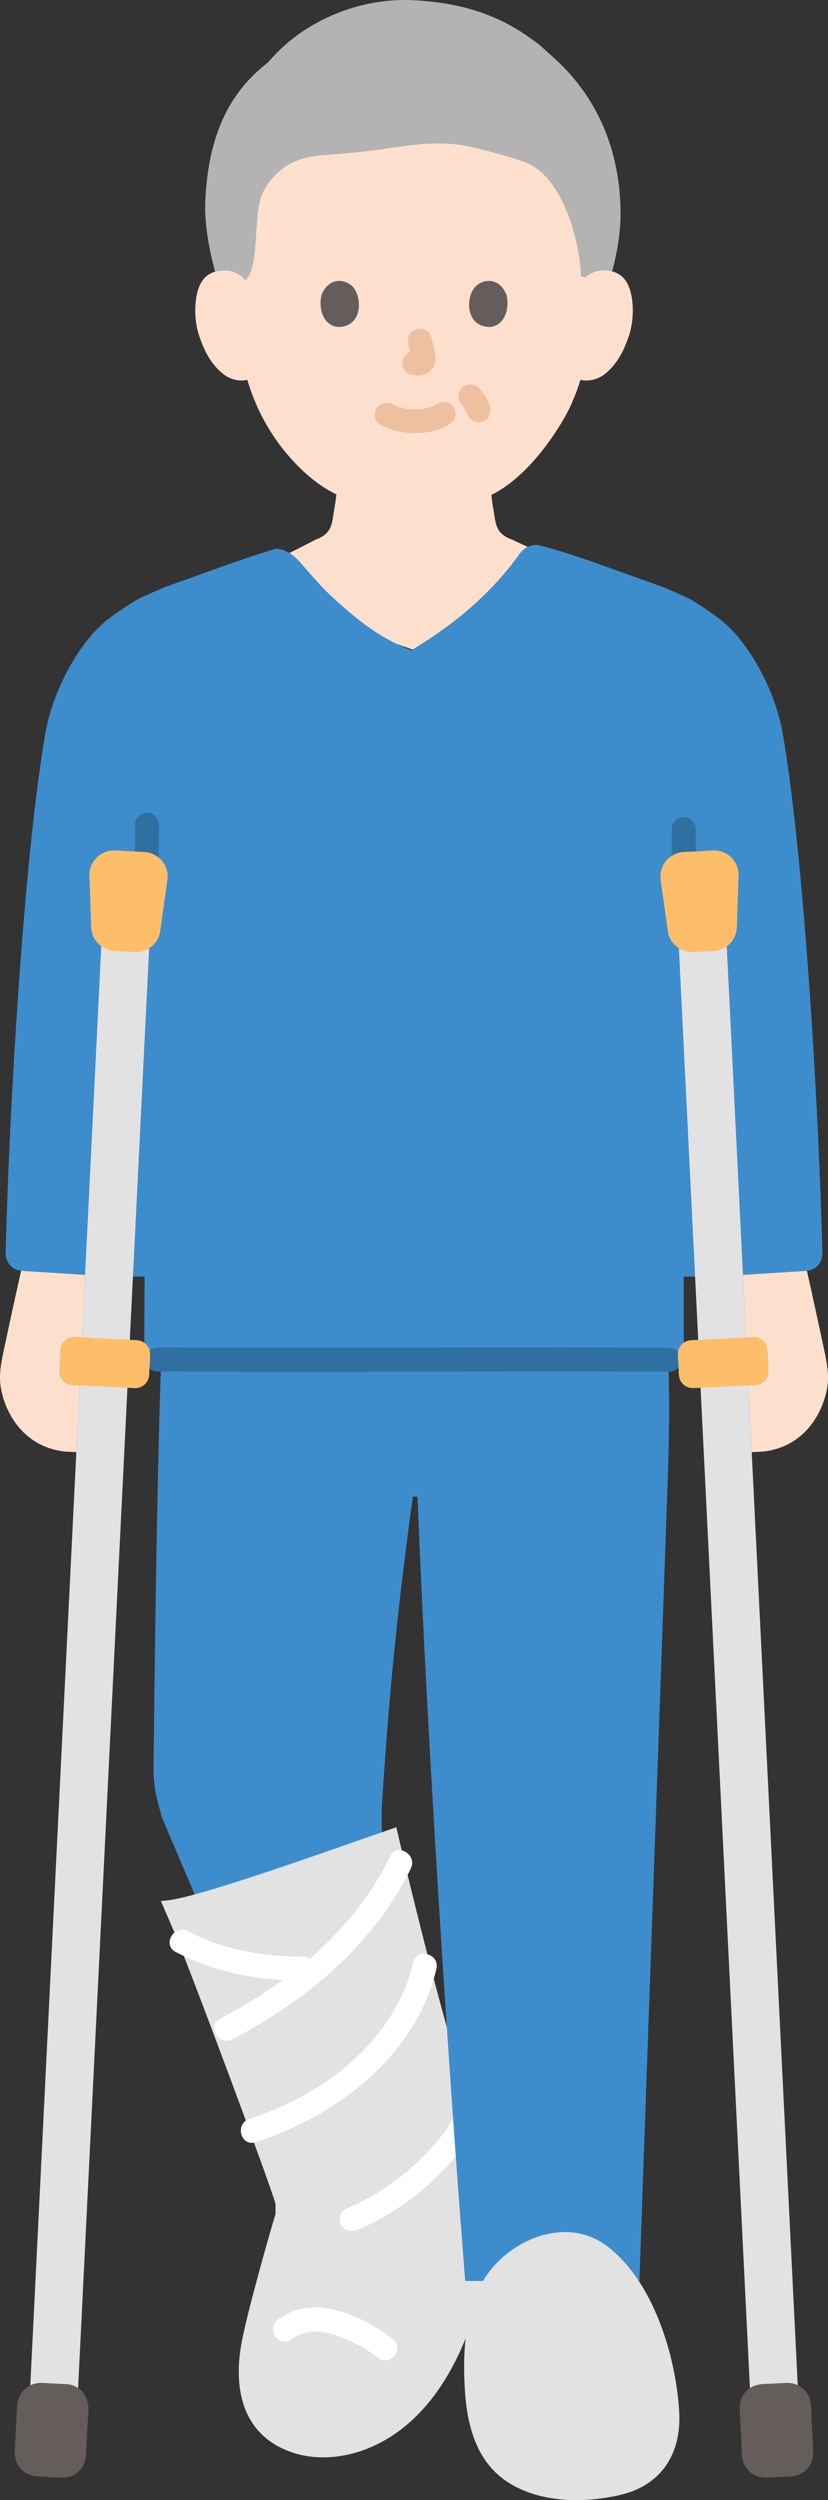 <?xml version="1.0" encoding="UTF-8"?><svg id="b" xmlns="http://www.w3.org/2000/svg" width="138.145" height="416.886" viewBox="0 0 138.145 416.886"><rect x="0" y="0" width="138.145" height="416.886" fill="#333333" stroke="none"/><defs><style>.d{fill:#3d8dcc;}.e{fill:#fff;}.f{fill:#e2e2e2;}.g{fill:none;}.h{fill:#fce0cd;}.i{fill:#b3b3b3;}.j{fill:#efc0a0;}.k{fill:#2f70a1;}.l{fill:#645d5c;}.m{fill:#febe69;}</style></defs><g id="c"><path class="h" d="M104.593,47.14c1.27,2.19,1.22,6.23.37,8.74-.6,1.77-1.59,4.48-3.96,6.42-.98.8-2.42,1.33-3.8,1.1,0,0-.13-.03-.36-.07-.44,1.45-.98,2.86-1.31,3.55-.99,2.68-6.56,12.26-13.55,15.64.07.85.21,1.71.37,2.62.36,2.01.24,3.82,3.05,4.83.06.03,1.19.55,2.65,1.23-.54.25-1,.66-1.34,1.14-4.54,6.38-10.55,11.56-17.87,15.97l-2.63-.91c-3.58-1.72-6.3-3.85-9.53-6.7-3.03-2.67-4.17-4.16-6.79-7.11-.37-.41-.92-.95-1.62-1.37,2.22-1.1,4.32-2.21,4.41-2.25,2.81-1.01,2.69-2.82,3.05-4.83.15-.95.31-1.83.39-2.7-3.06-1.48-5.8-3.82-8.42-6.95-3.42-4.1-5.37-8.51-6.44-12.16-1.47.38-3.06-.17-4.11-1.03-2.38-1.94-3.36-4.65-3.96-6.42-.85-2.51-.9-6.55.36-8.74.42-.74,1.41-1.99,3.72-2.07,1.07-.04,2.31.3,3.23,1.18,0,0-8.13-26.21,26.22-26.21s30.92,26.21,30.92,26.21c.92-.88,2.17-1.22,3.23-1.18,2.32.08,3.3,1.33,3.72,2.07Z"/><path class="h" d="M14.193,212.57c-.17,3.49-.34,6.97-.51,10.46l-1.13-.06c-1.28-.06-2.37.92-2.43,2.2l-.16,3.36c-.07,1.27.92,2.36,2.19,2.42l1.13.06c-.18,3.71-.37,7.42-.55,11.13l-1.86-.09c-7.43-.81-10.33-7.21-10.81-11.18-.22-1.94.18-3.88.58-5.79.94-4.4,1.89-8.8,2.88-13.19l10.67.68Z"/><path class="h" d="M137.503,225.08c.4,1.91.8,3.85.58,5.79-.48,3.97-3.38,10.37-10.81,11.18l-1.86.09c-.18-3.71-.36-7.42-.55-11.13l1.13-.06c1.28-.06,2.26-1.15,2.2-2.42l-.17-3.36c-.06-1.28-1.14-2.26-2.42-2.2l-1.13.06c-.17-3.49-.35-6.97-.52-10.46l10.67-.68c.99,4.39,1.94,8.79,2.88,13.19Z"/><path class="d" d="M70.492,226.711c-15.342.008-30.814.028-43.604.014-.826,23.678-1.143,57.869-1.273,68.024-.026,2,.229,3.989.757,5.919l.664,2.424c1.748,4.136,3.906,9.17,5.713,13.433l.491,1.157c8.438-2.368,23.131-7.607,30.454-10.152-.004-2.276-.004-5.805-.004-5.805,1.05-17.885,2.728-34.374,5.194-52.156h8.917s0-12.082,0-22.86c-2.426,0-4.866.001-7.309.002Z"/><path class="f" d="M77.092,391.333c.101-.231.201-.463.299-.696,1.698-4.043,3.181-8.232,4.619-12.375,2.304-6.641,5.931-19.109-2.091-23.642-.11-.062-.224-.119-.341-.168-4.153-11.815-9.506-32.863-13.457-49.758-7.266,2.458-32.289,11.554-38.056,12.169l-1.219.13c1.018,2.356,2.035,4.712,2.035,4.712,2.628,6.085,17.078,44.876,17.08,45.815l.004,1.67c-.706,2.257-4.39,15.146-5.554,20.893-1.556,7.677-.278,15.67,7.917,18.706,3.924,1.454,8.361,1.187,12.296-.237,7.954-2.878,13.177-9.705,16.468-17.219Z"/><path class="e" d="M29.298,325.474c6.628,3.452,13.787,4.771,21.22,4.791,2.574.007,2.578-3.993,0-4-6.713-.018-13.205-1.122-19.201-4.244-2.28-1.188-4.305,2.263-2.019,3.454h0Z"/><path class="e" d="M65.096,309.525c-5.928,12.174-16.518,20.921-28.364,27.057-2.287,1.184-.266,4.637,2.019,3.454,12.393-6.419,23.6-15.761,29.799-28.492,1.122-2.305-2.326-4.335-3.454-2.019h0Z"/><path class="e" d="M68.956,327.218c-3.097,13.166-15.057,22.132-27.386,26.133-2.438.791-1.395,4.655,1.063,3.857,13.621-4.42,26.759-14.385,30.18-28.927.589-2.504-3.267-3.572-3.857-1.063h0Z"/><path class="e" d="M48.536,390.147c2.101-1.598,4.668-1.643,7.132-.862,2.767.878,5.305,2.266,7.614,4.017.861.653,2.237.136,2.736-.718.6-1.026.146-2.082-.718-2.736-4.934-3.742-13.096-7.483-18.783-3.156-.858.653-1.31,1.724-.718,2.736.494.845,1.872,1.376,2.736.718h0Z"/><path class="e" d="M59.701,371.811c4.956-2.113,9.447-5.182,13.282-8.965,1.771-1.747,3.503-3.636,4.922-5.685,1.336-1.929,2.451-4.541,1.6-6.884-.369-1.015-1.359-1.699-2.46-1.397-.979.269-1.767,1.44-1.397,2.46.503,1.385-.622,3.035-1.54,4.277.366-.496-.137.165-.244.297-.203.251-.408.5-.616.746-.376.447-.759.888-1.15,1.322-.834.926-1.703,1.821-2.608,2.678-3.45,3.266-7.439,5.834-11.807,7.696-.994.424-1.214,1.888-.718,2.736.601,1.028,1.739,1.143,2.736.718h0Z"/><path class="d" d="M77.229,375.421c-3.057-39.482-6.594-96.77-7.797-132.156,0,0,0-9.274-.005-16.541,13.755-.009,28.512-.025,42.041-.011.081,1.93.134,3.862.158,5.794.074,6.017-.139,12.027-.352,18.033-.783,22.125-1.567,44.25-2.35,66.375-.14,3.941-.279,7.882-.419,11.823-.156,4.395-.311,8.791-.467,13.186-.453,12.804-.907,25.608-1.36,38.413h-29.063c-.128-1.605-.256-3.245-.386-4.916Z"/><path class="d" d="M37.454,94.328s-4.768,1.715-10.092,3.63c-1.6.674-3.026,1.311-4.173,1.867-1.21.591-4.736,3.024-5.733,3.889-5,4.333-8.76,12.215-9.847,18.339-3.614,20.358-6.116,63.62-6.669,86.868-.036,1.524,1.034,2.836,2.552,2.973l15.435.98h5.194c-.027,5.167-.044,9.344-.044,11.982,0,1.021.992,1.846,2.229,1.846,21.889.079,57.81-.039,85.336.029,1.355,0,2.435-.893,2.435-2.003v-11.854c2.531,0,5.144,0,5.144,0l15.435-.98c1.518-.137,2.589-1.448,2.552-2.973-.554-23.249-3.055-66.511-6.669-86.868-1.087-6.124-4.847-14.005-9.847-18.339-.997-.864-4.523-3.298-5.733-3.889-1.148-.556-2.573-1.193-4.173-1.867-5.324-1.915-10.092-3.63-10.092-3.63,0,0-6.738-2.424-10.556-3.364-1.396-.344-2.682.327-3.426,1.375-4.579,6.445-10.66,11.662-18.078,16.109-4.852-1.894-8.028-4.288-11.95-7.747-3.033-2.674-4.163-4.16-6.785-7.111-.703-.792-2.09-2.027-3.845-2.099l-1.107.338c-3.557,1.087-7.485,2.5-7.485,2.5"/><path class="g" d="M49.967,89.863c1.641,1.598,6.942,6.897,19.108,6.897,14.189,0,17.467-5.3,19.108-6.897"/><path class="k" d="M22.523,137.5c0,2.86-.011,5.72-.02,8.58-.003,1.046.922,2.048,2,2,1.086-.049,1.997-.879,2-2,.009-2.86.02-5.72.02-8.58,0-1.046-.92-2.048-2-2s-2,.879-2,2h0Z"/><path class="k" d="M111.643,224.73c-23.034-.058-46.068.007-69.102-.002-5.413-.002-10.826-.008-16.238-.028-2.574-.009-2.578,3.991,0,4,22.066.079,44.133.003,66.199.007,6.38.001,12.761.007,19.141.023,2.574.006,2.578-3.994,0-4h0Z"/><path class="k" d="M116.073,146.08v-7.84c0-1.046-.92-2.048-2-2s-2,.879-2,2v7.84c0,1.046.92,2.048,2,2s2-.879,2-2h0Z"/><path class="f" d="M133.631,408.581c-4.328-87.69-8.657-175.38-12.985-263.071h-8.001c4.328,87.69,8.657,175.38,12.985,263.071h8.001Z"/><path class="m" d="M118.922,141.818l-4.858.255c-2.399.126-4.175,2.28-3.841,4.66l1.196,8.507c.296,2.106,2.155,3.634,4.278,3.519,1.052-.057,2.22-.122,3.368-.186,2.116-.117,3.792-1.828,3.866-3.946l.3-8.576c.084-2.401-1.908-4.358-4.307-4.232Z"/><path class="m" d="M115.488,223.218h10.318c1.277,0,2.313,1.037,2.313,2.313v3.366c0,1.277-1.037,2.314-2.314,2.314h-10.317c-1.277,0-2.314-1.037-2.314-2.314v-3.366c0-1.277,1.037-2.314,2.314-2.314Z" transform="translate(-11.055 6.224) rotate(-2.826)"/><path class="f" d="M4.519,408.581c4.328-87.69,8.657-175.38,12.985-263.071h8.001c-4.328,87.69-8.657,175.38-12.985,263.071H4.519Z"/><path class="l" d="M135.499,405.102c-.059-1.204-.119-2.407-.178-3.611-.03-.607-.087-1.201-.327-1.769-.622-1.473-2.048-2.399-3.648-2.388-.981.048-1.962.097-2.943.145-.401.02-.804.032-1.205.06-1.308.09-2.44.673-3.177,1.775-.749,1.121-.601,2.405-.539,3.676.057,1.162.115,2.325.172,3.487.049.992.069,1.991.151,2.981.114,1.377.838,2.631,2.1,3.258,1.22.606,2.565.391,3.871.326,1.264-.062,2.766.044,3.904-.578,1.513-.827,2.064-2.388,1.984-4.014-.055-1.116-.11-2.232-.165-3.349Z"/><path class="l" d="M11.968,397.694c-.569-.16-1.177-.163-1.764-.192-1.133-.056-2.267-.112-3.4-.168-.143-.007-.283.009-.422.039-2.049.195-3.428,1.862-3.543,3.91-.054.963-.095,1.927-.143,2.89l-.18,3.643c-.057,1.15-.132,2.234.514,3.28.706,1.144,1.896,1.75,3.211,1.842.367.026.736.036,1.104.054,1.013.05,2.032.138,3.046.15,1.338.017,2.584-.635,3.329-1.746.665-.992.639-2.167.695-3.311.055-1.124.111-2.247.166-3.371.057-1.154.25-2.392.148-3.543-.142-1.595-1.179-3.031-2.762-3.477Z"/><path class="m" d="M19.228,141.818l4.858.255c2.399.126,4.175,2.28,3.841,4.66l-1.196,8.507c-.296,2.106-2.155,3.634-4.278,3.519-1.052-.057-2.22-.122-3.368-.186-2.116-.117-3.792-1.828-3.866-3.946l-.3-8.576c-.084-2.401,1.908-4.358,4.307-4.232Z"/><path class="m" d="M15.821,219.742h3.366c1.277,0,2.313,1.037,2.313,2.313v10.318c0,1.277-1.037,2.314-2.314,2.314h-3.366c-1.277,0-2.314-1.037-2.314-2.314v-10.317c0-1.277,1.037-2.314,2.314-2.314Z" transform="translate(-210.297 233.496) rotate(-87.174)"/><path class="f" d="M79.955,408.559c-1.609-3.12-2.224-6.81-2.421-10.472-.318-5.895.014-12.054,2.792-17.263,3.723-6.98,13.779-11.62,20.831-6.381,7.833,5.82,11.583,18.325,12.158,27.597.432,6.956-2.841,12.361-9.868,13.988-5.848,1.354-12.762,1.337-18.091-1.743-2.494-1.441-4.217-3.429-5.402-5.726Z"/><path class="i" d="M45.739,29.385c-.641.697-1.224,1.511-1.754,2.455-1.939,3.453-.484,12.49-3.034,14.929-.93-1.277-2.426-1.743-3.674-1.699-.532.019-.994.099-1.394.222-1.06-3.933-1.783-8.201-1.639-11.608.482-11.41,4.165-18.27,10.197-23.066.231-.184.443-.388.635-.612C50.282,3.95,59.357-.445,68.993.036c7.672.383,13.795,2.324,19.058,6.029l1.783,1.256c1.331,1.202,2.661,2.404,2.661,2.404,5.529,4.995,10.524,12.784,11.009,24.272.164,3.874-.292,7.034-1.364,11.257-.37-.101-.791-.167-1.267-.184-1.064-.037-2.306.295-3.229,1.182l-.731-.162c-.051-5.01-2.729-16.724-9.508-19.12-1.568-.585-7.719-2.4-10.865-2.829-4.269-.582-8.245.089-12.51.698-2.801.4-5.71.73-9.517.993-3.529.156-6.268,1.072-8.397,3.164-.128.126-.254.256-.378.391Z"/><path class="j" d="M77.053,67.512c.164.158.315.328.455.508l-.313-.405c.305.401.542.844.739,1.307l-.202-.478c.068.163.132.327.192.493.062.26.181.487.358.68.141.218.328.389.561.515.23.146.477.225.744.237.266.06.532.048.798-.036.484-.157.951-.457,1.195-.919.24-.455.383-1.039.202-1.541-.209-.578-.441-1.158-.746-1.693-.112-.198-.237-.388-.374-.569-.244-.324-.487-.647-.779-.929-.373-.36-.892-.586-1.414-.586-.275-.01-.532.047-.771.172-.248.081-.463.219-.644.414-.35.381-.61.882-.586,1.414.024.525.199,1.04.586,1.414h0Z"/><path class="j" d="M63.496,70.852c1.834.968,3.806,1.385,5.881,1.372,2.179-.014,4.306-.475,6.042-1.828.829-.646.729-2.159,0-2.828-.88-.807-1.944-.689-2.828,0,.69-.538-.033-.007-.252.108-.169.089-.624.23.003.019-.161.054-.316.122-.478.174-.204.065-.41.121-.618.17-.223.052-.511.051-.72.136.207-.084.318-.038.017-.008-.131.013-.263.024-.394.032-.317.02-.634.028-.951.027-.284-.002-.568-.011-.852-.031-.13-.009-.26-.019-.39-.032-.074-.007-.148-.015-.222-.025-.157-.019-.097-.011.178.024-.093.056-.529-.095-.641-.119-.205-.045-.408-.098-.61-.158-.175-.052-.346-.115-.519-.174-.452-.155.417.2.008.007-.214-.101-.426-.206-.635-.317-.925-.488-2.217-.265-2.736.718-.488.924-.27,2.215.718,2.736h0Z"/><path class="j" d="M68.113,57.319c.244.932.479,1.879.619,2.833l-.071-.532c.017.131.024.26.011.391l.071-.532c-.009.061-.023.118-.043.176l.202-.478c-.018.041-.037.076-.062.113l.313-.405c-.029.035-.057.063-.093.091l.405-.313c-.072.046-.147.083-.224.119l.478-.202c-.124.052-.246.089-.378.11l.532-.071c-.119.014-.236.013-.355,0l.532.071c-.134-.019-.265-.051-.399-.069-.266-.083-.532-.095-.798-.036-.266.012-.514.091-.744.237-.415.243-.811.718-.919,1.195-.117.512-.091,1.087.202,1.541.26.403.695.852,1.195.919.353.048.696.136,1.056.152.577.025,1.105-.156,1.618-.394.645-.299,1.153-.91,1.325-1.603.147-.593.087-1.071-.014-1.666-.154-.913-.365-1.817-.6-2.712-.127-.483-.49-.944-.919-1.195s-1.061-.357-1.541-.202c-.484.157-.951.457-1.195.919-.253.48-.342,1.007-.202,1.541h0Z"/><path class="l" d="M53.661,49.15c-.473,1.537-.165,5.074,2.748,5.375,3.85-.023,4.054-4.299,2.759-6.309-1.061-1.646-4.181-2.331-5.506.934Z"/><path class="l" d="M84.489,49.15c.473,1.537.165,5.074-2.748,5.375-3.85-.023-4.055-4.299-2.759-6.31,1.061-1.646,4.181-2.33,5.507.935Z"/></g></svg>